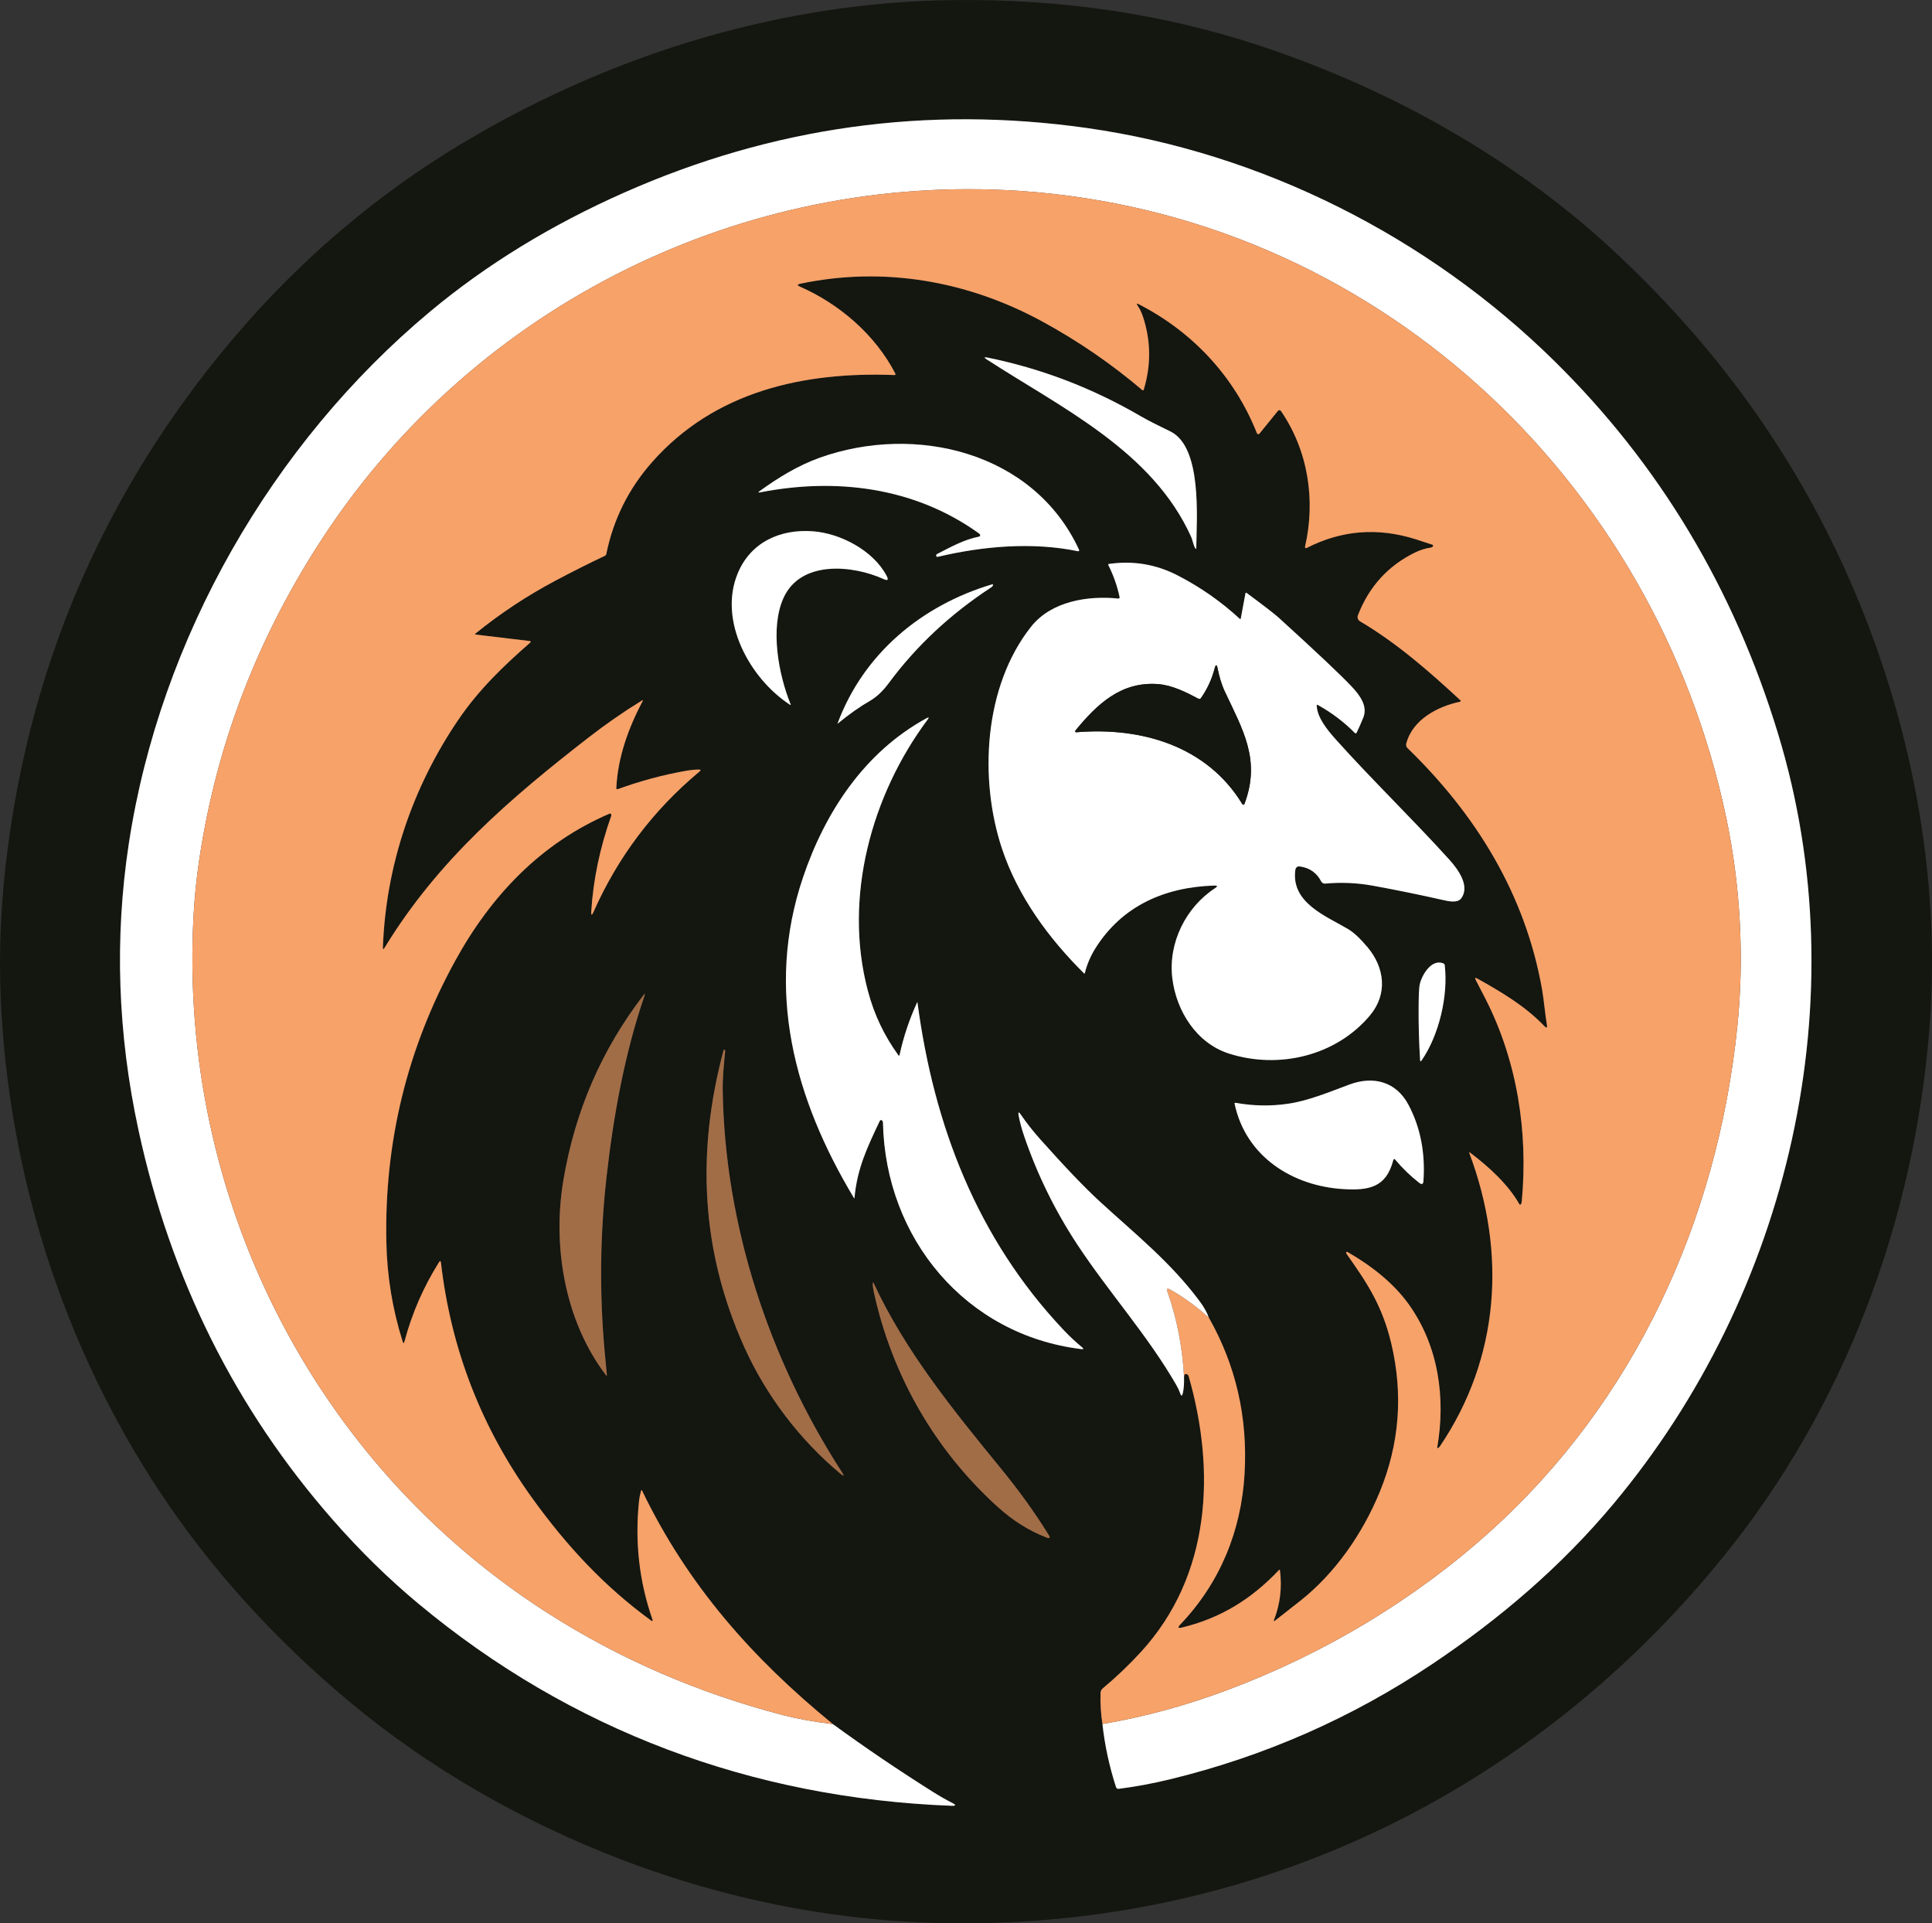 <svg xmlns="http://www.w3.org/2000/svg" xmlns:xlink="http://www.w3.org/1999/xlink" id="katman_1" x="0px" y="0px" viewBox="0 0 737.98 734.57" style="enable-background:new 0 0 737.98 734.57;" xml:space="preserve"><rect x="0" y="0" width="737.98" height="734.57" fill="#333333" stroke="none"/><style type="text/css">	.st0{fill:#141610;}	.st1{fill:#FFFFFF;}	.st2{fill:#F7A269;}	.st3{fill:#A16D47;}</style><path class="st0" d="M237.37,710.2c-37.34-14.26-73.34-34.72-104.12-60.47c-28.65-23.97-52.66-50.52-72.01-79.67 C24.1,514.13,3.11,447.93,0.28,381.13c-0.79-18.57,0.11-37.64,2.68-57.21c9.19-70.11,35.9-132.56,80.11-187.37 c27.44-34.01,59.48-61.8,96.13-83.37C235.73,19.92,299.88,0.62,365.05,0.02c40.84-0.38,79.29,5.35,115.36,17.18 c49.87,16.36,97.46,42.85,135.89,78.55c37.77,35.08,68.02,75.74,89.53,124.17c23.83,53.6,35.79,114.02,31.18,172.68 c-5.8,73.74-32.53,145.07-78.93,202.19c-61.84,76.14-148,125.63-245.82,137.16C352.17,739.03,293.87,731.78,237.37,710.2z  M318.18,658.5c-30.91-25.24-55.53-53.15-72.89-89.13c-0.17-0.37-0.32-0.36-0.43,0.04c-0.39,1.45-0.64,2.69-0.75,3.71 c-1.66,15.66,0.03,30.77,5.08,45.32c0.26,0.74,0.07,0.88-0.56,0.42c-17.92-13.03-32.37-28.71-45.29-46.63 c-19.43-26.95-31.07-56.93-34.9-89.95c-0.09-0.78-0.35-0.84-0.77-0.17c-5.91,9.4-10.3,19.47-13.17,30.22 c-0.21,0.81-0.45,0.81-0.7,0.01c-3.87-12.23-5.95-24.88-6.22-37.95c-0.79-38.17,7.93-73.9,26.16-107.19 c13.73-25.07,32.79-45.17,59.13-56.46c0.22-0.09,0.39-0.04,0.51,0.17c0.14,0.24,0.17,0.49,0.08,0.74 c-4.31,12.17-6.85,24.29-7.6,36.34c-0.11,1.73,0.19,1.81,0.89,0.22c9.33-20.99,22.81-38.83,40.43-53.52 c0.63-0.53,0.54-0.79-0.29-0.78c-1.49,0.01-3.08,0.17-4.75,0.46c-8.87,1.57-17.56,3.9-26.09,7c-0.43,0.16-0.64,0.01-0.62-0.45 c0.56-11.75,4.62-22.86,10.04-33.15c0.21-0.39,0.12-0.47-0.25-0.24c-7.09,4.36-13.91,9.09-20.47,14.19 c-29.64,23.03-57.38,46.65-77.85,80.25c-0.46,0.75-0.67,0.69-0.64-0.19c1.14-31.12,11.29-61.1,28.77-86.82 c7.78-11.46,17.17-20.52,27.56-29.58c0.2-0.18,0.1-0.51-0.17-0.55l-20.76-2.48c-0.16-0.02-0.23-0.23-0.1-0.33 c9.53-7.73,19.75-14.49,30.66-20.28c6.23-3.31,12.5-6.46,18.81-9.45c0.31-0.15,0.5-0.39,0.57-0.73 c2.69-13.21,8.51-24.89,17.45-35.03c23.89-27.09,57.93-34.63,92.67-33.29c0.26,0.01,0.43-0.26,0.31-0.49 c-7.63-14.84-21.4-26.68-36.49-33.29c-1.09-0.48-1.06-0.84,0.11-1.09c31.78-6.71,63.88-1.15,92.4,14.37 c13.71,7.46,26.48,16.22,38.31,26.27c0.18,0.15,0.45,0.07,0.52-0.16c2.85-9.41,2.75-18.72-0.3-27.93c-0.54-1.61-1.21-2.99-2-4.14 c-0.57-0.83-0.41-1.01,0.48-0.55c20.46,10.51,36.49,27.57,45.05,49.23c0.16,0.41,0.7,0.49,0.98,0.15l7.05-8.69 c0.3-0.37,0.87-0.35,1.15,0.05c10.4,15.14,13.31,34.05,9.19,51.85c-0.08,0.36,0.29,0.65,0.61,0.48c13.26-6.81,27.14-7.93,41.63-3.36 c2.15,0.68,4.29,1.38,6.41,2.1c0.29,0.1,0.38,0.46,0.18,0.68c-0.21,0.23-0.51,0.38-0.9,0.44c-2.03,0.31-3.97,0.92-5.82,1.82 c-10.35,5.03-17.65,13.04-21.9,24.02c-0.33,0.85,0.01,1.82,0.79,2.28c14.07,8.32,26.37,19.08,38.39,30.22 c0.17,0.16,0.1,0.44-0.13,0.49c-8.58,1.81-18.2,6.82-20.59,16.03c-0.15,0.61,0.02,1.25,0.47,1.68c26.18,25.36,45,55.86,51.4,92.12 c0.71,4.01,1.11,9.15,1.86,13.59c0.2,1.21-0.12,1.37-0.96,0.49c-7.38-7.71-16.37-12.99-25.58-18.15c-0.87-0.49-1.08-0.3-0.61,0.59 c1.17,2.23,2.41,4.62,3.7,7.16c12.15,23.82,16.32,50.88,13.85,77.38c-0.04,0.44-0.16,0.8-0.35,1.08c-0.13,0.2-0.43,0.18-0.55-0.03 c-4.32-7.64-11.8-14.42-18.78-19.67c-0.37-0.27-0.47-0.2-0.31,0.23c14.25,38.06,11.56,78.12-11.29,111.92 c-0.2,0.3-0.46,0.52-0.79,0.66c-0.12,0.05-0.26-0.05-0.23-0.18c3.33-19.07,0.47-38.96-10.91-54.81 c-5.93-8.24-14.43-14.79-23.38-19.93c-0.14-0.08-0.32-0.04-0.42,0.09c-0.13,0.17-0.09,0.39,0.1,0.66 c7.82,11.06,13.63,19.71,17.08,34.27c4.6,19.45,3.11,38.38-4.48,56.79c-6.49,15.73-16.88,30.82-30.29,41.43 c-3.24,2.56-6.44,5.07-9.61,7.54c-0.49,0.38-0.62,0.28-0.4-0.3c2.35-6.09,3.09-12.41,2.23-18.96c-0.02-0.15-0.2-0.21-0.31-0.1 c-10.52,11.14-22.21,18.4-37.12,22.03c-1.49,0.36-1.71-0.02-0.65-1.13c15.12-15.82,23.32-35.71,24.58-57.6 c1.25-21.52-3.31-41.41-13.66-59.66c-0.71-1.99-1.89-4.1-3.56-6.33c-11.09-14.89-24.63-25.66-37.92-37.85 c-5.84-5.35-13.46-13.31-22.87-23.87c-2.89-3.25-5.36-6.38-7.4-9.4c-0.87-1.28-1.16-1.16-0.89,0.36c0.45,2.4,1.14,4.99,2.09,7.77 c5.01,14.65,11.77,28.45,20.28,41.38c12.05,18.3,26.88,34.67,37.83,53.66c0.65,1.14,1.13,2.16,1.44,3.06 c0.46,1.37,0.83,1.34,1.12-0.07c0.34-1.62,0.48-3.63,0.41-6.02c0.08-0.63,0.16-0.96,0.25-1c0.6-0.29,1.32,0.04,1.51,0.68 c10.42,36.3,8.49,76.16-18.15,105.26c-4.55,4.97-9.42,9.62-14.59,13.93c-0.59,0.48-0.89,1.1-0.91,1.86 c-0.12,4.01,0.12,7.95,0.72,11.82c0.88,8.05,2.61,16.09,5.2,24.12c0.13,0.42,0.55,0.68,0.99,0.63c6.56-0.84,13.1-2.05,19.62-3.64 c36.07-8.76,69.51-23.47,100.32-44.12c25.77-17.27,49.07-37.16,69.01-61c67.32-80.46,93.74-193.2,62.91-294.3 c-16.87-55.37-45.32-102.76-85.33-142.17c-48.27-47.55-111.81-79.6-178.65-89.08c-61.15-8.67-120.09-0.44-176.82,24.7 c-27.91,12.37-52.6,27.5-74.07,45.41C103.79,169.47,61.14,243.87,49.21,322.13c-5.51,36.11-4.28,72.6,3.69,109.49 c12.29,56.85,37.06,106.49,74.31,148.94c10.37,11.82,21.24,22.46,32.61,31.92c58.17,48.43,127.43,74.28,203.59,77.19 c1.79,0.07,1.88-0.3,0.29-1.11c-2.33-1.19-4.83-2.62-7.49-4.29C343.14,676.04,330.46,667.45,318.18,658.5z M435.69,158.94 c-18.51-10.79-38.01-18.21-58.45-22.37c-1.37-0.28-1.47-0.04-0.29,0.73c28.46,18.47,63.21,34.85,78.06,67.78 c0.5,1.11,0.77,2.91,1.49,4.21c0.29,0.52,0.44,0.48,0.45-0.11c0.18-11.53,2.21-38.3-9.76-44.34 C443.33,162.9,439.46,161.14,435.69,158.94z M374.3,204.08c0.25,0.31,0.08,0.78-0.32,0.86c-5.81,1.13-10.88,4.03-16.06,6.66 c-0.37,0.19-0.45,0.69-0.16,0.99c0.09,0.1,0.31,0.11,0.65,0.03c17.12-4.04,35.99-5.69,53.36-2.09c0.3,0.06,0.55-0.25,0.42-0.53 c-17.34-37.58-62.71-48.18-99.06-35.19c-8.23,2.94-15.83,7.58-22.96,12.75c-0.65,0.47-0.59,0.63,0.2,0.48 c28.8-5.62,58.74-2.08,83.35,15.53C373.99,203.76,374.18,203.93,374.3,204.08z M301.99,268.97c-4.65-11.46-7.92-29.16-2.69-40.64 c6.6-14.51,26.54-12.5,38.26-7.15c1.54,0.7,1.92,0.3,1.14-1.2c-5.12-9.8-17.74-16.26-28.04-17.06c-12.52-0.98-23.81,4.07-28.8,15.9 c-7.69,18.24,4.6,40.4,19.9,50.34C302.04,269.34,302.12,269.28,301.99,268.97z M503.32,269.22c5.27,2.91,10.02,6.49,14.25,10.76 c0.19,0.19,0.5,0.13,0.61-0.1c0.92-1.91,1.78-3.85,2.58-5.83c1.76-4.37-1.35-8.55-4.44-11.83c-4.09-4.35-13.35-13.09-27.78-26.22 c-1.62-1.47-5.73-4.65-12.32-9.52c-0.27-0.21-0.44-0.14-0.5,0.19l-1.79,9.62c-0.03,0.14-0.21,0.2-0.31,0.1 c-7.17-6.61-15.11-12.16-23.82-16.64c-8.22-4.23-16.93-5.69-26.14-4.38c-0.33,0.05-0.42,0.22-0.27,0.52 c1.95,3.88,3.38,7.94,4.27,12.19c0.06,0.29-0.17,0.55-0.46,0.52c-11.72-1.19-25.64,1.02-33.36,10.76 c-18.17,22.95-19.88,58.37-11.11,84.75c6.06,18.24,17.82,34.23,31.34,47.65c0.1,0.1,0.28,0.05,0.31-0.09 c0.83-3.36,2.18-6.53,4.05-9.51c10.25-16.31,26.58-23.35,45.4-23.95c1.27-0.04,1.38,0.29,0.31,0.99 c-11.16,7.28-17.99,20.9-16.34,34.42c1.53,12.57,9.26,24.81,21.63,28.76c18.87,6.03,40.78,1.04,53.87-14.57 c6.83-8.14,5.65-18.26-0.98-26.11c-2.82-3.34-5.28-5.63-7.39-6.87c-8.46-5-21.74-9.99-20.16-22.45c0.15-1.13,0.78-1.61,1.9-1.44 c3.63,0.53,6.3,2.43,8,5.7c0.29,0.56,0.89,0.88,1.52,0.83c6.1-0.57,12.18-0.3,18.24,0.8c9.04,1.65,18.04,3.49,26.99,5.52 c1.98,0.45,5.34,1.18,6.73-0.68c3.49-4.72-1.25-11.15-4.48-14.73c-14.13-15.63-29.51-30.45-43.36-45.9 c-3.25-3.63-7.24-8.48-7.34-13.04C502.96,269.17,503.08,269.09,503.32,269.22z M319.98,276.37c4.33-3.57,8.44-6.47,12.31-8.69 c2.53-1.45,4.95-3.73,7.26-6.86c10.44-14.11,23.45-26.26,39.03-36.47c0.41-0.27,0.65-0.54,0.71-0.83c0.07-0.32-0.05-0.43-0.36-0.34 c-26.93,8.04-49.13,26.5-59.01,53.14C319.89,276.41,319.91,276.43,319.98,276.37z M343.6,402.99c-0.04,0.19-0.29,0.25-0.4,0.09 c-5.48-7.6-9.26-15.48-11.72-24.77c-9.4-35.57,1.4-74.72,22.86-103.49c0.63-0.84,0.48-1.01-0.44-0.51 c-23.69,12.91-38.76,35.88-47.19,60.85c-14.51,42.99-3.32,84.45,19.47,122.37c0.13,0.22,0.2,0.2,0.22-0.05 c1.02-11.26,4.93-19.41,9.67-29.4c0.13-0.27,0.44-0.38,0.7-0.24c0.32,0.17,0.49,0.51,0.5,1.04c0.96,44.11,31.61,81.01,75.78,86.38 c0.89,0.11,0.98-0.12,0.29-0.69c-2.48-2.04-4.91-4.32-7.28-6.84c-32.86-34.89-49.38-77.93-55.61-124.92 c-0.02-0.13-0.06-0.13-0.11-0.02C347.35,389.28,345.1,396.02,343.6,402.99z M543.01,405.02c6.78-9.81,10.21-24.93,8.85-36.36 c-0.05-0.37-0.24-0.62-0.59-0.75c-4.55-1.78-8.22,4.59-8.98,8.12c-0.25,1.15-0.38,4.06-0.41,8.73c-0.05,6.67,0.14,13.37,0.56,20.1 C542.48,405.45,542.67,405.51,543.01,405.02z M230.95,515.99c-1.99-22.1-1.76-44.18,0.71-66.23c2.61-23.33,6.91-47.23,14.53-69.48 c0.29-0.85,0.16-0.92-0.39-0.21c-16.01,20.8-26.22,44.42-30.63,70.85c-4.19,25.11,0.56,53.58,16.24,74.23 c0.31,0.41,0.44,0.36,0.39-0.15C231.52,522.12,231.24,519.12,230.95,515.99z M276.41,401c-10.55,39.31-8.59,76.96,7.93,113.57 c8.35,18.52,21.19,35.35,36.65,48.25c1.41,1.17,1.62,0.99,0.62-0.55c-27.7-42.84-44.77-94.12-45.55-145.86 c-0.07-4.96,0.47-10.07,0.96-15.09c0.02-0.17-0.05-0.27-0.21-0.32l-0.28-0.07C276.46,400.91,276.42,400.93,276.41,401z  M532.98,442.95c2.72,3.23,5.76,6.17,9.13,8.8c1,0.78,1.54,0.54,1.62-0.73c0.73-10.79-1.17-20.47-5.7-29.03 c-4.74-8.96-13.46-11.16-22.55-7.79c-8.16,3.03-15.93,6.27-23.65,7.37c-6.58,0.95-13.19,0.82-19.83-0.38 c-0.34-0.06-0.47,0.08-0.4,0.41c4.29,20.17,22.19,31.48,41.81,32.56c9.54,0.53,16.07-0.66,18.78-11.03 C532.34,442.56,532.6,442.5,532.98,442.95z M333.79,493.5c6.96,31.92,23.42,60.45,47.4,82.1c5.77,5.21,11.95,9.08,18.54,11.61 c1.29,0.49,1.56,0.16,0.83-1.01c-5.72-9.2-11.44-17.07-18.9-26.18c-17.32-21.17-35.91-44.06-47.84-69.76 c-0.31-0.67-0.46-0.63-0.45,0.1C333.37,491.19,333.51,492.23,333.79,493.5z"></path><path class="st1" d="M421.1,658.45c15.94-2.71,31.78-7.02,47.53-12.91c37.29-13.95,71.62-34.59,100.43-60.51 c55.42-49.86,86.96-118.95,94.56-192.93c2.72-26.52,1.18-53.97-4.22-79.73C632.16,182.43,524.39,82.02,389.66,72.92 c-105.65-7.13-207.77,43.43-266.04,131.97c-25.01,38-40.82,79-47.45,123c-1.14,7.55-1.9,15.13-2.29,22.74 c-5.47,106.35,45.61,208.05,135.33,265.43c27.43,17.54,57.49,30.56,90.2,39.07c4.99,1.29,11.25,2.42,18.77,3.37 c12.28,8.95,24.96,17.54,38.03,25.77c2.66,1.67,5.16,3.1,7.49,4.29c1.59,0.81,1.5,1.18-0.29,1.11 c-76.16-2.91-145.42-28.76-203.59-77.19c-11.37-9.46-22.24-20.1-32.61-31.92c-37.25-42.45-62.02-92.09-74.31-148.94 c-7.97-36.89-9.2-73.38-3.69-109.49C61.14,243.87,103.79,169.47,164.28,119c21.47-17.91,46.16-33.04,74.07-45.41 c56.73-25.14,115.67-33.37,176.82-24.7c66.84,9.48,130.38,41.53,178.65,89.08c40.01,39.41,68.46,86.8,85.33,142.17 c30.83,101.1,4.41,213.84-62.91,294.3c-19.94,23.84-43.24,43.73-69.01,61c-30.81,20.65-64.25,35.36-100.32,44.12 c-6.52,1.59-13.06,2.8-19.62,3.64c-0.44,0.05-0.86-0.21-0.99-0.63C423.71,674.54,421.98,666.5,421.1,658.45z"></path><path class="st2" d="M421.1,658.45c-0.6-3.87-0.84-7.81-0.72-11.82c0.02-0.76,0.32-1.38,0.91-1.86c5.17-4.31,10.04-8.96,14.59-13.93 c26.64-29.1,28.57-68.96,18.15-105.26c-0.19-0.64-0.91-0.97-1.51-0.68c-0.09,0.04-0.17,0.37-0.25,1 c-0.59-11.01-2.64-22.09-6.35-32.54c-0.43-1.21-0.09-1.51,1.04-0.88c5.01,2.79,9.93,6.37,14.78,10.73 c10.35,18.25,14.91,38.14,13.66,59.66c-1.26,21.89-9.46,41.78-24.58,57.6c-1.06,1.11-0.84,1.49,0.65,1.13 c14.91-3.63,26.6-10.89,37.12-22.03c0.11-0.11,0.29-0.05,0.31,0.1c0.86,6.55,0.12,12.87-2.23,18.96c-0.22,0.58-0.09,0.68,0.4,0.3 c3.17-2.47,6.37-4.98,9.61-7.54c13.41-10.61,23.8-25.7,30.29-41.43c7.59-18.41,9.08-37.34,4.48-56.79 c-3.45-14.56-9.26-23.21-17.08-34.27c-0.19-0.27-0.23-0.49-0.1-0.66c0.1-0.13,0.28-0.17,0.42-0.09 c8.95,5.14,17.45,11.69,23.38,19.93c11.38,15.85,14.24,35.74,10.91,54.81c-0.03,0.13,0.11,0.23,0.23,0.18 c0.33-0.14,0.59-0.36,0.79-0.66c22.85-33.8,25.54-73.86,11.29-111.92c-0.16-0.43-0.06-0.5,0.31-0.23 c6.98,5.25,14.46,12.03,18.78,19.67c0.12,0.21,0.42,0.23,0.55,0.03c0.19-0.28,0.31-0.64,0.35-1.08c2.47-26.5-1.7-53.56-13.85-77.38 c-1.29-2.54-2.53-4.93-3.7-7.16c-0.47-0.89-0.26-1.08,0.61-0.59c9.21,5.16,18.2,10.44,25.58,18.15c0.84,0.88,1.16,0.72,0.96-0.49 c-0.75-4.44-1.15-9.58-1.86-13.59c-6.4-36.26-25.22-66.76-51.4-92.12c-0.45-0.43-0.62-1.07-0.47-1.68 c2.39-9.21,12.01-14.22,20.59-16.03c0.23-0.05,0.3-0.33,0.13-0.49c-12.02-11.14-24.32-21.9-38.39-30.22 c-0.78-0.46-1.12-1.43-0.79-2.28c4.25-10.98,11.55-18.99,21.9-24.02c1.85-0.9,3.79-1.51,5.82-1.82c0.39-0.06,0.69-0.21,0.9-0.44 c0.2-0.22,0.11-0.58-0.18-0.68c-2.12-0.72-4.26-1.42-6.41-2.1c-14.49-4.57-28.37-3.45-41.63,3.36c-0.32,0.17-0.69-0.12-0.61-0.48 c4.12-17.8,1.21-36.71-9.19-51.85c-0.28-0.4-0.85-0.42-1.15-0.05l-7.05,8.69c-0.28,0.34-0.82,0.26-0.98-0.15 c-8.56-21.66-24.59-38.72-45.05-49.23c-0.89-0.46-1.05-0.28-0.48,0.55c0.79,1.15,1.46,2.53,2,4.14c3.05,9.21,3.15,18.52,0.3,27.93 c-0.07,0.23-0.34,0.31-0.52,0.16c-11.83-10.05-24.6-18.81-38.31-26.27c-28.52-15.52-60.62-21.08-92.4-14.37 c-1.17,0.25-1.2,0.61-0.11,1.09c15.09,6.61,28.86,18.45,36.49,33.29c0.12,0.23-0.05,0.5-0.31,0.49 c-34.74-1.34-68.78,6.2-92.67,33.29c-8.94,10.14-14.76,21.82-17.45,35.03c-0.07,0.34-0.26,0.58-0.57,0.73 c-6.31,2.99-12.58,6.14-18.81,9.45c-10.91,5.79-21.13,12.55-30.66,20.28c-0.13,0.1-0.06,0.31,0.1,0.33l20.76,2.48 c0.27,0.04,0.37,0.37,0.17,0.55c-10.39,9.06-19.78,18.12-27.56,29.58c-17.48,25.72-27.63,55.7-28.77,86.82 c-0.03,0.88,0.18,0.94,0.64,0.19c20.47-33.6,48.21-57.22,77.85-80.25c6.56-5.1,13.38-9.83,20.47-14.19 c0.37-0.23,0.46-0.15,0.25,0.24c-5.42,10.29-9.48,21.4-10.04,33.15c-0.02,0.46,0.19,0.61,0.62,0.45c8.53-3.1,17.22-5.43,26.09-7 c1.67-0.29,3.26-0.45,4.75-0.46c0.83-0.01,0.92,0.25,0.29,0.78c-17.62,14.69-31.1,32.53-40.43,53.52c-0.7,1.59-1,1.51-0.89-0.22 c0.75-12.05,3.29-24.17,7.6-36.34c0.09-0.25,0.06-0.5-0.08-0.74c-0.12-0.21-0.29-0.26-0.51-0.17 c-26.34,11.29-45.4,31.39-59.13,56.46c-18.23,33.29-26.95,69.02-26.16,107.19c0.27,13.07,2.35,25.72,6.22,37.95 c0.25,0.8,0.49,0.8,0.7-0.01c2.87-10.75,7.26-20.82,13.17-30.22c0.42-0.67,0.68-0.61,0.77,0.17c3.83,33.02,15.47,63,34.9,89.95 c12.92,17.92,27.37,33.6,45.29,46.63c0.63,0.46,0.82,0.32,0.56-0.42c-5.05-14.55-6.74-29.66-5.08-45.32 c0.11-1.02,0.36-2.26,0.75-3.71c0.11-0.4,0.26-0.41,0.43-0.04c17.36,35.98,41.98,63.89,72.89,89.13 c-7.52-0.95-13.78-2.08-18.77-3.37c-32.71-8.51-62.77-21.53-90.2-39.07c-89.72-57.38-140.8-159.08-135.33-265.43 c0.39-7.61,1.15-15.19,2.29-22.74c6.63-44,22.44-85,47.45-123c58.27-88.54,160.39-139.1,266.04-131.97 c134.73,9.1,242.5,109.51,269.74,239.45c5.4,25.76,6.94,53.21,4.22,79.73c-7.6,73.98-39.14,143.07-94.56,192.93 c-28.81,25.92-63.14,46.56-100.43,60.51C452.88,651.43,437.04,655.74,421.1,658.45z"></path><path class="st1" d="M377.24,136.57c20.44,4.16,39.94,11.58,58.45,22.37c3.77,2.2,7.64,3.96,11.5,5.9 c11.97,6.04,9.94,32.81,9.76,44.34c-0.01,0.59-0.16,0.63-0.45,0.11c-0.72-1.3-0.99-3.1-1.49-4.21 c-14.85-32.93-49.6-49.31-78.06-67.78C375.77,136.53,375.87,136.29,377.24,136.57z"></path><path class="st1" d="M374.3,204.08c-0.12-0.15-0.31-0.32-0.58-0.51c-24.61-17.61-54.55-21.15-83.35-15.53 c-0.79,0.15-0.85-0.01-0.2-0.48c7.13-5.17,14.73-9.81,22.96-12.75c36.35-12.99,81.72-2.39,99.06,35.19 c0.13,0.28-0.12,0.59-0.42,0.53c-17.37-3.6-36.24-1.95-53.36,2.09c-0.34,0.08-0.56,0.07-0.65-0.03c-0.29-0.3-0.21-0.8,0.16-0.99 c5.18-2.63,10.25-5.53,16.06-6.66C374.38,204.86,374.55,204.39,374.3,204.08z"></path><path class="st1" d="M301.99,268.97c0.13,0.31,0.05,0.37-0.23,0.19c-15.3-9.94-27.59-32.1-19.9-50.34 c4.99-11.83,16.28-16.88,28.8-15.9c10.3,0.8,22.92,7.26,28.04,17.06c0.78,1.5,0.4,1.9-1.14,1.2c-11.72-5.35-31.66-7.36-38.26,7.15 C294.07,239.81,297.34,257.51,301.99,268.97z"></path><path class="st1" d="M502.97,269.44c0.1,4.56,4.09,9.41,7.34,13.04c13.85,15.45,29.23,30.27,43.36,45.9 c3.23,3.58,7.97,10.01,4.48,14.73c-1.39,1.86-4.75,1.13-6.73,0.68c-8.95-2.03-17.95-3.87-26.99-5.52c-6.06-1.1-12.14-1.37-18.24-0.8 c-0.63,0.05-1.23-0.27-1.52-0.83c-1.7-3.27-4.37-5.17-8-5.7c-1.12-0.17-1.75,0.31-1.9,1.44c-1.58,12.46,11.7,17.45,20.16,22.45 c2.11,1.24,4.57,3.53,7.39,6.87c6.63,7.85,7.81,17.97,0.98,26.11c-13.09,15.61-35,20.6-53.87,14.57 c-12.37-3.95-20.1-16.19-21.63-28.76c-1.65-13.52,5.18-27.14,16.34-34.42c1.07-0.7,0.96-1.03-0.31-0.99 c-18.82,0.6-35.15,7.64-45.4,23.95c-1.87,2.98-3.22,6.15-4.05,9.51c-0.03,0.14-0.21,0.19-0.31,0.09 c-13.52-13.42-25.28-29.41-31.34-47.65c-8.77-26.38-7.06-61.8,11.11-84.75c7.72-9.74,21.64-11.95,33.36-10.76 c0.29,0.03,0.52-0.23,0.46-0.52c-0.89-4.25-2.32-8.31-4.27-12.19c-0.15-0.3-0.06-0.47,0.27-0.52c9.21-1.31,17.92,0.15,26.14,4.38 c8.71,4.48,16.65,10.03,23.82,16.64c0.1,0.1,0.28,0.04,0.31-0.1l1.79-9.62c0.06-0.33,0.23-0.4,0.5-0.19 c6.59,4.87,10.7,8.05,12.32,9.52c14.43,13.13,23.69,21.87,27.78,26.22c3.09,3.28,6.2,7.46,4.44,11.83c-0.8,1.98-1.66,3.92-2.58,5.83 c-0.11,0.23-0.42,0.29-0.61,0.1c-4.23-4.27-8.98-7.85-14.25-10.76C503.08,269.09,502.96,269.17,502.97,269.44z M458.73,266.64 c-0.21,0.3-0.61,0.4-0.94,0.23c-4.82-2.56-10.12-5.2-15.47-5.6c-14.11-1.04-23.23,7.63-31.54,17.75c-0.22,0.27-0.01,0.68,0.34,0.65 c24.73-2.08,49.88,5.16,63.43,27.45c0.2,0.32,0.67,0.27,0.8-0.08c6.33-16.78-0.61-28.28-7.47-42.88c-1.34-2.86-2.16-5.79-2.74-8.73 c-0.35-1.79-0.75-1.8-1.21-0.03C462.87,259.45,461.14,263.19,458.73,266.64z"></path><path class="st1" d="M319.98,276.37c-0.07,0.06-0.09,0.04-0.06-0.05c9.88-26.64,32.08-45.1,59.01-53.14 c0.31-0.09,0.43,0.02,0.36,0.34c-0.06,0.29-0.3,0.56-0.71,0.83c-15.58,10.21-28.59,22.36-39.03,36.47 c-2.31,3.13-4.73,5.41-7.26,6.86C328.42,269.9,324.31,272.8,319.98,276.37z"></path><path class="st0" d="M458.73,266.64c2.41-3.45,4.14-7.19,5.2-11.24c0.46-1.77,0.86-1.76,1.21,0.03c0.58,2.94,1.4,5.87,2.74,8.73 c6.86,14.6,13.8,26.1,7.47,42.88c-0.13,0.35-0.6,0.4-0.8,0.08c-13.55-22.29-38.7-29.53-63.43-27.45c-0.35,0.03-0.56-0.38-0.34-0.65 c8.31-10.12,17.43-18.79,31.54-17.75c5.35,0.4,10.65,3.04,15.47,5.6C458.12,267.04,458.52,266.94,458.73,266.64z"></path><path class="st1" d="M343.6,402.99c1.5-6.97,3.75-13.71,6.74-20.2c0.05-0.11,0.09-0.11,0.11,0.02 c6.23,46.99,22.75,90.03,55.61,124.92c2.37,2.52,4.8,4.8,7.28,6.84c0.69,0.57,0.6,0.8-0.29,0.69 c-44.17-5.37-74.82-42.27-75.78-86.38c-0.01-0.53-0.18-0.87-0.5-1.04c-0.26-0.14-0.57-0.03-0.7,0.24 c-4.74,9.99-8.65,18.14-9.67,29.4c-0.02,0.25-0.09,0.27-0.22,0.05c-22.79-37.92-33.98-79.38-19.47-122.37 c8.43-24.97,23.5-47.94,47.19-60.85c0.92-0.5,1.07-0.33,0.44,0.51c-21.46,28.77-32.26,67.92-22.86,103.49 c2.46,9.29,6.24,17.17,11.72,24.77C343.31,403.24,343.56,403.18,343.6,402.99z"></path><path class="st1" d="M551.86,368.66c1.36,11.43-2.07,26.55-8.85,36.36c-0.34,0.49-0.53,0.43-0.57-0.16 c-0.42-6.73-0.61-13.43-0.56-20.1c0.03-4.67,0.16-7.58,0.41-8.73c0.76-3.53,4.43-9.9,8.98-8.12 C551.62,368.04,551.81,368.29,551.86,368.66z"></path><path class="st3" d="M230.95,515.99c0.29,3.13,0.57,6.13,0.85,9.01c0.05,0.51-0.08,0.56-0.39,0.15 c-15.68-20.65-20.43-49.12-16.24-74.23c4.41-26.43,14.62-50.05,30.63-70.85c0.55-0.71,0.68-0.64,0.39,0.21 c-7.62,22.25-11.92,46.15-14.53,69.48C229.19,471.81,228.96,493.89,230.95,515.99z"></path><path class="st3" d="M284.34,514.57c-16.52-36.61-18.48-74.26-7.93-113.57c0.01-0.07,0.05-0.09,0.12-0.07l0.28,0.07 c0.16,0.05,0.23,0.15,0.21,0.32c-0.49,5.02-1.03,10.13-0.96,15.09c0.78,51.74,17.85,103.02,45.55,145.86c1,1.54,0.79,1.72-0.62,0.55 C305.53,549.92,292.69,533.09,284.34,514.57z"></path><path class="st1" d="M532.98,442.95c-0.38-0.45-0.64-0.39-0.79,0.18c-2.71,10.37-9.24,11.56-18.78,11.03 c-19.62-1.08-37.52-12.39-41.81-32.56c-0.07-0.33,0.06-0.47,0.4-0.41c6.64,1.2,13.25,1.33,19.83,0.38 c7.72-1.1,15.49-4.34,23.65-7.37c9.09-3.37,17.81-1.17,22.55,7.79c4.53,8.56,6.43,18.24,5.7,29.03c-0.08,1.27-0.62,1.51-1.62,0.73 C538.74,449.12,535.7,446.18,532.98,442.95z"></path><path class="st1" d="M461.74,503.21c-4.85-4.36-9.77-7.94-14.78-10.73c-1.13-0.63-1.47-0.33-1.04,0.88 c3.71,10.45,5.76,21.53,6.35,32.54c0.07,2.39-0.07,4.4-0.41,6.02c-0.29,1.41-0.66,1.44-1.12,0.07c-0.31-0.9-0.79-1.92-1.44-3.06 c-10.95-18.99-25.78-35.36-37.83-53.66c-8.51-12.93-15.27-26.73-20.28-41.38c-0.95-2.78-1.64-5.37-2.09-7.77 c-0.27-1.52,0.02-1.64,0.89-0.36c2.04,3.02,4.51,6.15,7.4,9.4c9.41,10.56,17.03,18.52,22.87,23.87 c13.29,12.19,26.83,22.96,37.92,37.85C459.85,499.11,461.03,501.22,461.74,503.21z"></path><path class="st3" d="M333.79,493.5c-0.28-1.27-0.42-2.31-0.42-3.14c-0.01-0.73,0.14-0.77,0.45-0.1 c11.93,25.7,30.52,48.59,47.84,69.76c7.46,9.11,13.18,16.98,18.9,26.18c0.73,1.17,0.46,1.5-0.83,1.01 c-6.59-2.53-12.77-6.4-18.54-11.61C357.21,553.95,340.75,525.42,333.79,493.5z"></path></svg>